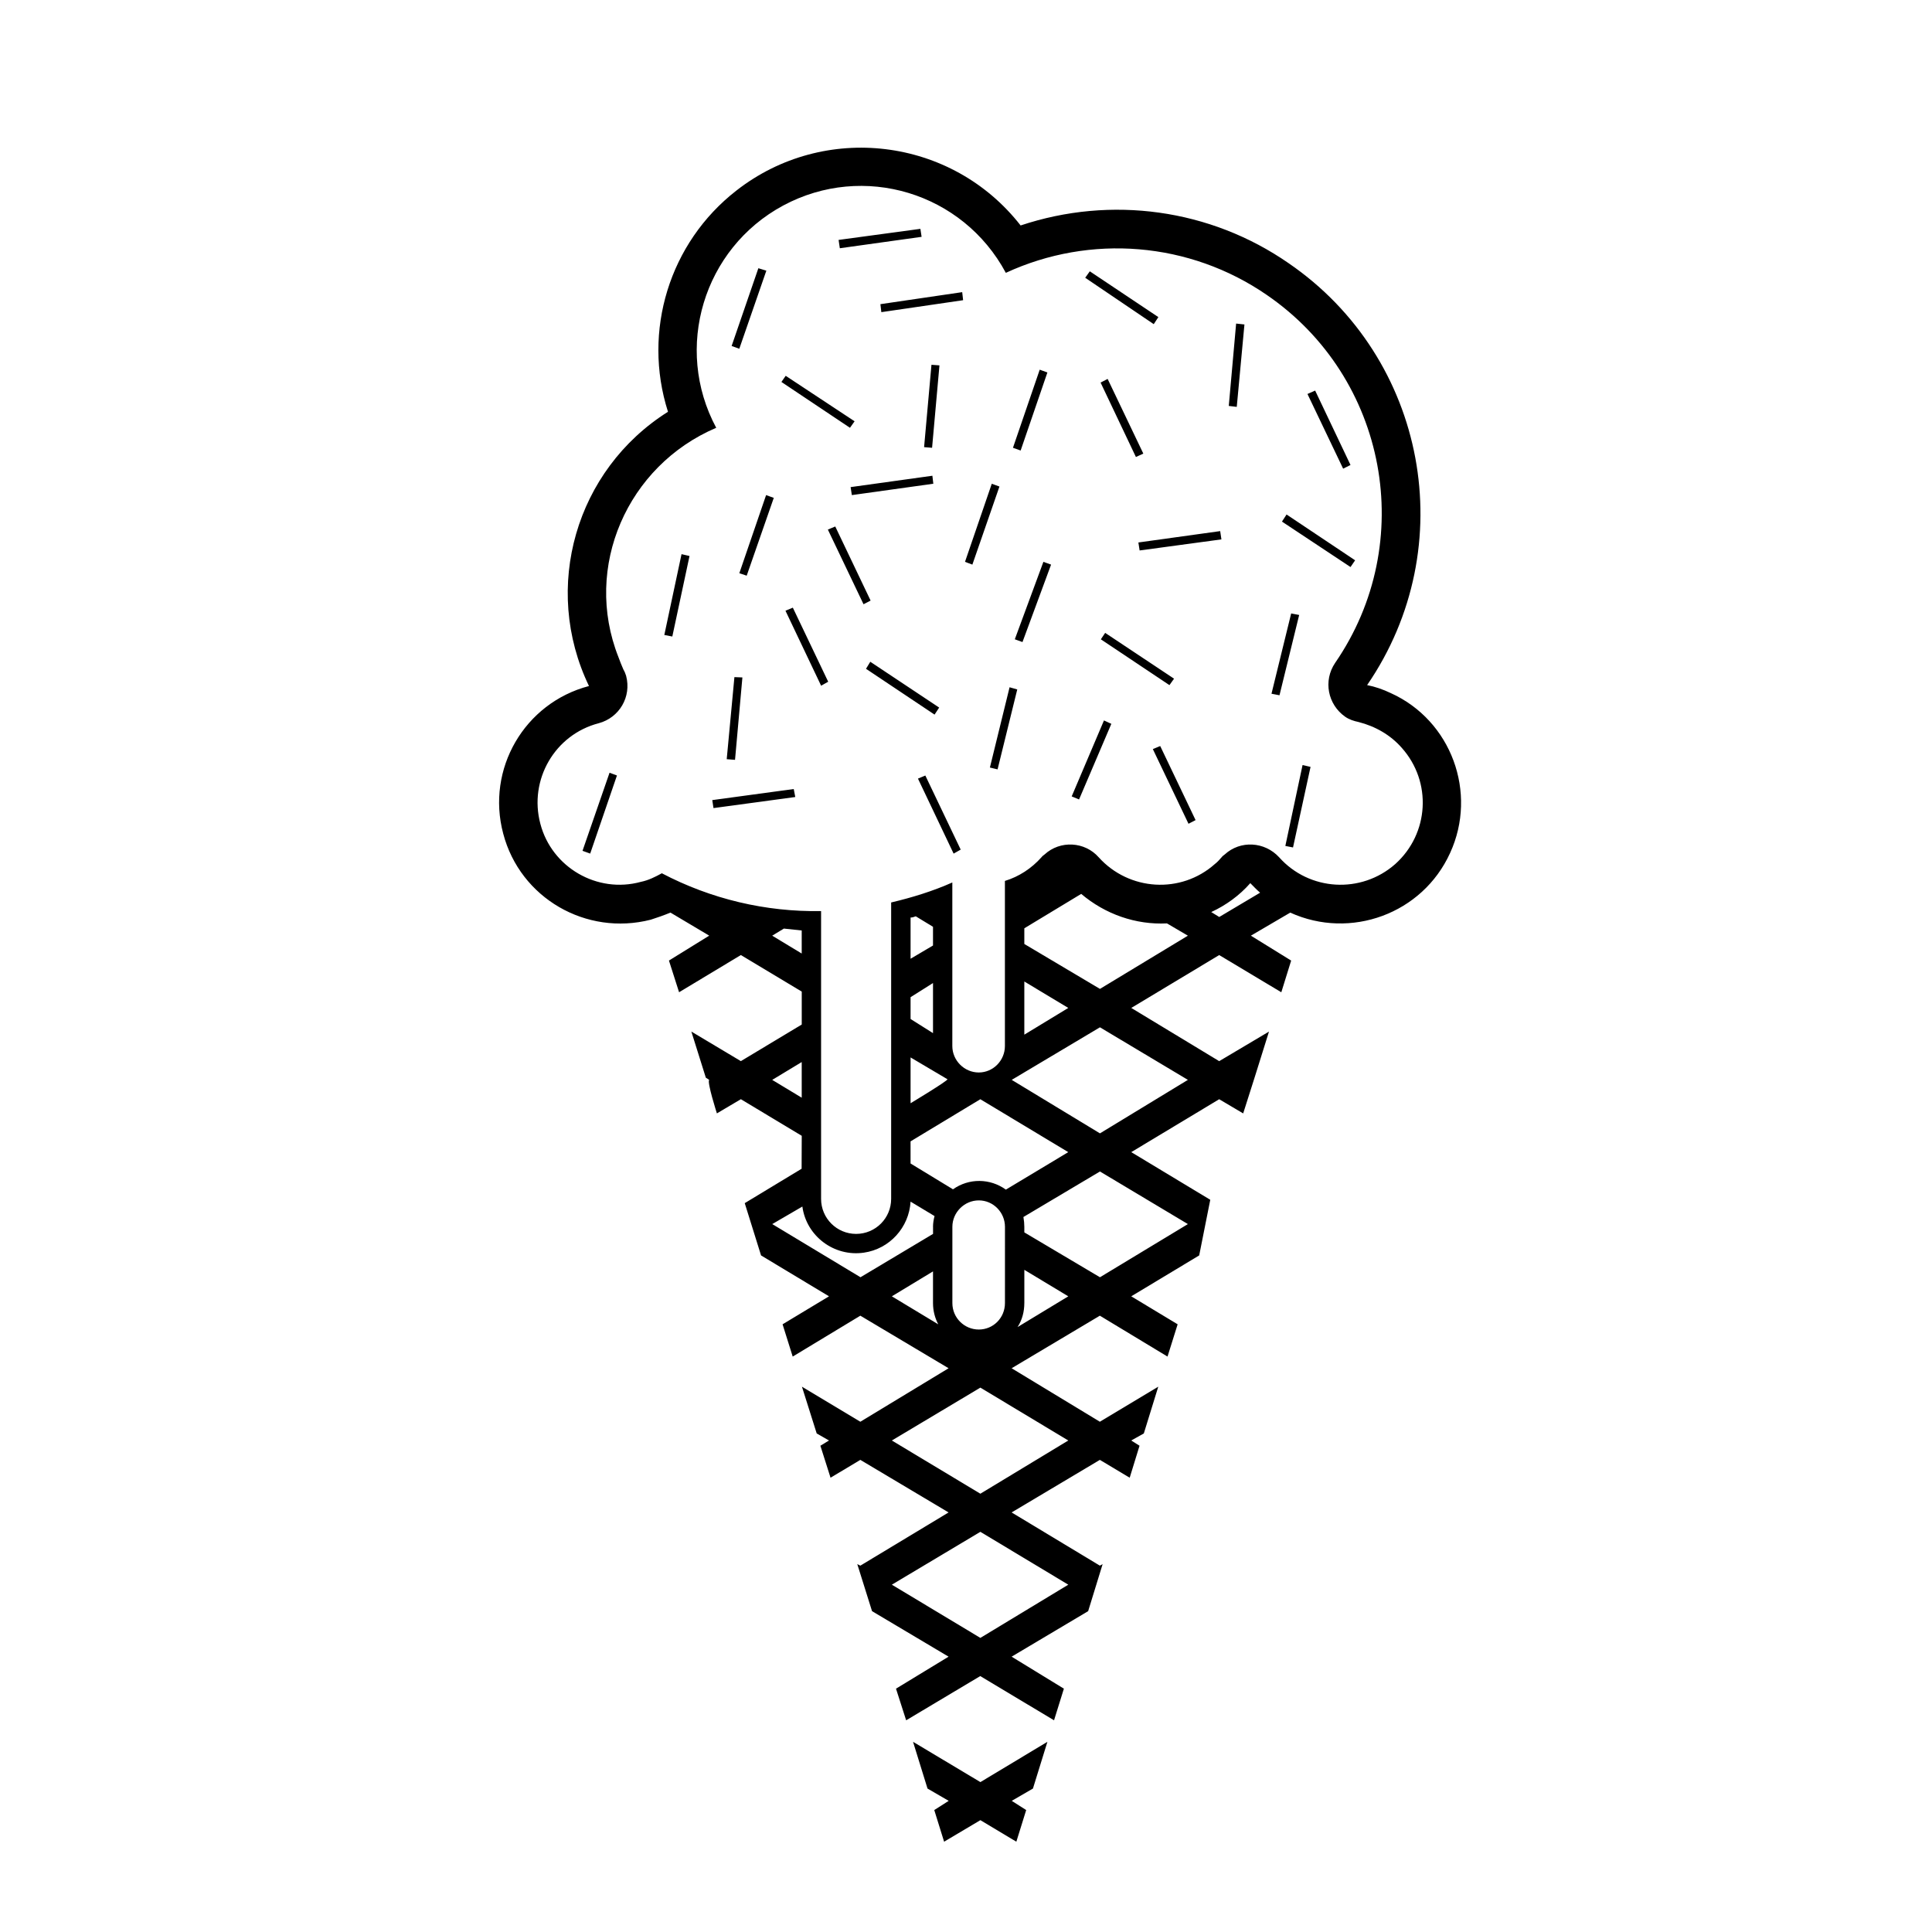 <?xml version="1.0" encoding="UTF-8"?>
<!-- Uploaded to: ICON Repo, www.iconrepo.com, Generator: ICON Repo Mixer Tools -->
<svg fill="#000000" width="800px" height="800px" version="1.1" viewBox="144 144 512 512" xmlns="http://www.w3.org/2000/svg">
 <path d="m356.47 445-16.133-9.699-6.352 3.758s-2.691-8.398-2.035-8.887l-0.898-0.574-3.836-12.223 13.121 7.836 16.133-9.699v-8.727l-16.133-9.688-16.375 9.859-2.684-8.398 10.672-6.602-10.27-6.109c-1.793 0.734-3.422 1.305-5.215 1.879-17.109 4.387-34.625-5.703-39.109-22.812-4.566-17.109 5.621-34.625 22.73-39.109-12.543-26.07-3.508-57.277 20.938-72.68-6.84-21.422 0.406-44.812 18.086-58.59 23.301-18.238 57.117-14.168 75.363 9.215 23.957-7.992 50.273-4.402 71.051 10.02 36.582 25.09 45.949 75.117 20.777 111.79 2.117 0.406 4.231 1.145 6.266 2.117 16.055 7.25 23.059 26.398 15.73 42.367-7.336 16.137-26.398 23.062-42.367 15.809l-10.43 6.109 10.672 6.602-2.609 8.398-16.461-9.859-23.301 14.012 23.301 14.102 13.195-7.836-3.828 12.223-0.973 0.574 0.973-0.574-3.012 9.461-6.359-3.758-23.301 14.02 20.938 12.629-2.934 14.746-18.008 10.836 12.297 7.418-2.684 8.551-17.93-10.836-23.383 13.93 23.383 14.176 15.48-9.289-3.828 12.391-3.34 1.867 2.203 1.391-2.609 8.473-7.906-4.727-23.383 13.93 23.383 14.102 0.734-0.406-3.836 12.465-20.285 12.062 13.852 8.48-2.609 8.383-19.555-11.719-19.637 11.719-2.691-8.383 13.934-8.48-20.285-12.062-3.91-12.465 0.812 0.406 23.387-14.102-23.387-13.93-7.898 4.727-2.691-8.473 2.281-1.391-3.258-1.867-3.91-12.391 15.477 9.289 23.387-14.176-23.387-13.93-17.926 10.836-2.684-8.551 12.305-7.418-18.008-10.836-4.324-13.855 15.074-9.117 0.016-8.723v8.727m118.89-75.691c-2.852 3.254-6.438 5.859-10.352 7.664l2.121 1.305 10.832-6.438c-0.973-0.828-1.789-1.715-2.602-2.531zm-59.887 16.121 20.043 11.906 23.305-14.102-5.543-3.254c-8.309 0.406-16.379-2.445-22.73-7.82l-15.074 9.117zm-58.992-3.574c-1.547-0.172-3.094-0.328-4.727-0.504l-3.094 1.879 7.82 4.731zm0 44.312v-9.445l-7.82 4.727zm28.848-10.668v12.137s10.02-6.027 9.773-6.359zm30.145-6.035 11.648-7.082-11.648-7.008zm-30.145-9.934v5.785l5.945 3.742v-13.273zm26.805 21.914 23.383 14.176 23.305-14.176-23.305-13.93-23.383 13.93m-26.805 22.164 11.238 6.84c4.238-3.012 9.859-2.926 14.016 0.082l16.535-9.934-23.301-14.02-18.496 11.168 0.004 5.863zm30.145 16.781v1.473l20.043 11.891 23.305-14.09-23.305-13.941-20.285 12.066c0.16 0.891 0.242 1.785 0.242 2.602zm-24.199 0c0-0.973 0.168-1.949 0.406-2.852l-6.352-3.824c-0.406 6.84-5.543 12.543-12.383 13.523-7.906 1.145-15.234-4.402-16.293-12.223l-7.981 4.648 23.383 14.09 19.23-11.488v-1.875zm1.387 25.836c-0.898-1.715-1.387-3.594-1.387-5.629v-8.395l-10.91 6.606zm22.812-5.633c0 2.289-0.57 4.484-1.793 6.363l13.445-8.148-11.648-7.019v8.805zm-35.109 36.422 23.461 14.102 23.301-14.102-23.301-14.012-23.461 14.012m0 38.211 23.461 14.102 23.301-14.102-23.301-14.008-23.461 14.008m5.617 41.637 3.836 12.391 5.617 3.258-3.828 2.438 2.609 8.387 9.613-5.707 9.531 5.707 2.609-8.387-3.828-2.438 5.617-3.258 3.836-12.391-17.758 10.68-17.855-10.68m-66.57-230.17c13.035 6.84 27.539 10.273 42.203 10.02v76.262c0 5.141 4.156 9.289 9.285 9.289 5.129 0 9.285-4.152 9.285-9.289v-78.543c5.547-1.305 11.082-3.012 16.211-5.301v43.352c0 3.824 3.18 7.004 7.008 7.004s6.926-3.18 6.926-7.004v-43.762c3.742-1.133 7.082-3.34 9.691-6.273 0.246-0.324 0.492-0.484 0.816-0.734 4.152-3.824 10.672-3.422 14.34 0.734 8.07 8.961 21.84 9.777 30.797 1.789 0.648-0.488 1.223-1.133 1.789-1.789 0.246-0.324 0.492-0.484 0.816-0.734 4.152-3.824 10.594-3.422 14.418 0.734 7.984 8.961 21.75 9.777 30.797 1.789 8.957-8.062 9.773-21.75 1.707-30.789-3.012-3.43-7.008-5.707-11.48-6.848-1.223-0.25-2.445-0.656-3.5-1.379-4.644-3.254-5.871-9.539-2.691-14.258 21.996-31.941 13.852-75.613-18.086-97.527-20.453-14.09-46.762-16.219-69.168-5.863-11.41-21.262-37.727-29.25-58.992-17.844-21.184 11.41-29.086 37.812-17.758 58.91-23.547 10.016-35.363 36.898-25.91 60.773 0.406 1.148 0.816 2.117 1.301 3.258 0.328 0.562 0.57 1.145 0.734 1.707 1.465 5.547-1.793 11.078-7.254 12.551-11.648 3.012-18.574 14.992-15.48 26.637 3.019 11.578 15.074 18.582 26.648 15.402 1.965-0.398 3.758-1.289 5.547-2.273zm65.918 11.734v10.918l5.945-3.508v-4.961l-4.566-2.777c-0.484 0.172-0.891 0.328-1.379 0.328zm11.078 81.965v20.207c0 3.914 3.18 7.008 7.008 7.008s6.926-3.09 6.926-7.008l0.004-20.207c0-3.828-3.098-7.008-6.926-7.008-3.832 0-7.012 3.18-7.012 7.008zm-5.051-196.93-0.246-2.117-21.668 3.012 0.324 2.117zm-36.582 83.023-0.406-2.117-21.59 2.934 0.324 2.117zm-18.168-10.023 2.203 0.172 1.953-21.84-2.117-0.082zm-38.215 24.281 2.035 0.734 7.09-20.695-1.961-0.734zm107.96-22.07 2.035 0.488 5.215-21.184-2.035-0.574zm-14.664-14.027 1.223-1.863-18.254-12.141-1.137 1.863zm5.051 36.84 1.875-1.066-9.371-19.629-1.953 0.816zm-56.789-74.312 1.953 0.656 7.176-20.621-2.035-0.734zm59.805-3.012 1.953 0.734 7.176-20.691-2.035-0.734zm-26.891 11.238 1.875-0.973-9.367-19.633-1.961 0.816zm55.164 50.922 1.953 0.812 8.555-20.043-1.953-0.898zm56.621 13.129 2.035 0.402 4.644-21.352-2.117-0.488zm-30.715-42.617 1.223-1.707-18.254-12.141-1.145 1.707zm5.051 36.742 1.875-0.973-9.371-19.629-1.953 0.812zm-46.031-48.891 2.035 0.734 7.578-20.523-2.035-0.734zm54.754-26.473-0.324-2.195-21.68 3.012 0.328 2.117zm-22.656-21.832 1.961-0.906-9.457-19.789-1.867 0.969zm-32.586-2.449 2.035 0.73 7.09-20.688-2.035-0.734zm-23.551-0.164 2.117 0.168 1.953-21.84-2.117-0.156zm-68.844 49.781 2.121 0.402 4.559-21.336-2.117-0.488zm41.555 13.441 1.875-1.055-9.371-19.629-1.953 0.812zm138.34-57.52 1.953-0.973-9.371-19.723-2.035 0.906zm1.957 26.07 1.219-1.785-18.168-12.141-1.219 1.879zm-20.945 33.574 2.121 0.406 5.215-21.277-2.121-0.406zm-31.203-97.941 1.223-1.867-18.168-12.137-1.219 1.707zm19.883 21.672 2.117 0.25 2.035-21.84-2.203-0.238zm-131.75-15.887 2.035 0.734 7.168-20.695-2.117-0.645zm50.348-28.926-0.324-2.117-21.676 2.934 0.328 2.207zm11 16.793-0.242-2.133-21.676 3.184 0.246 2.117zm-29.984 33.812 1.223-1.723-18.254-12.051-1.137 1.629z"/>
</svg>